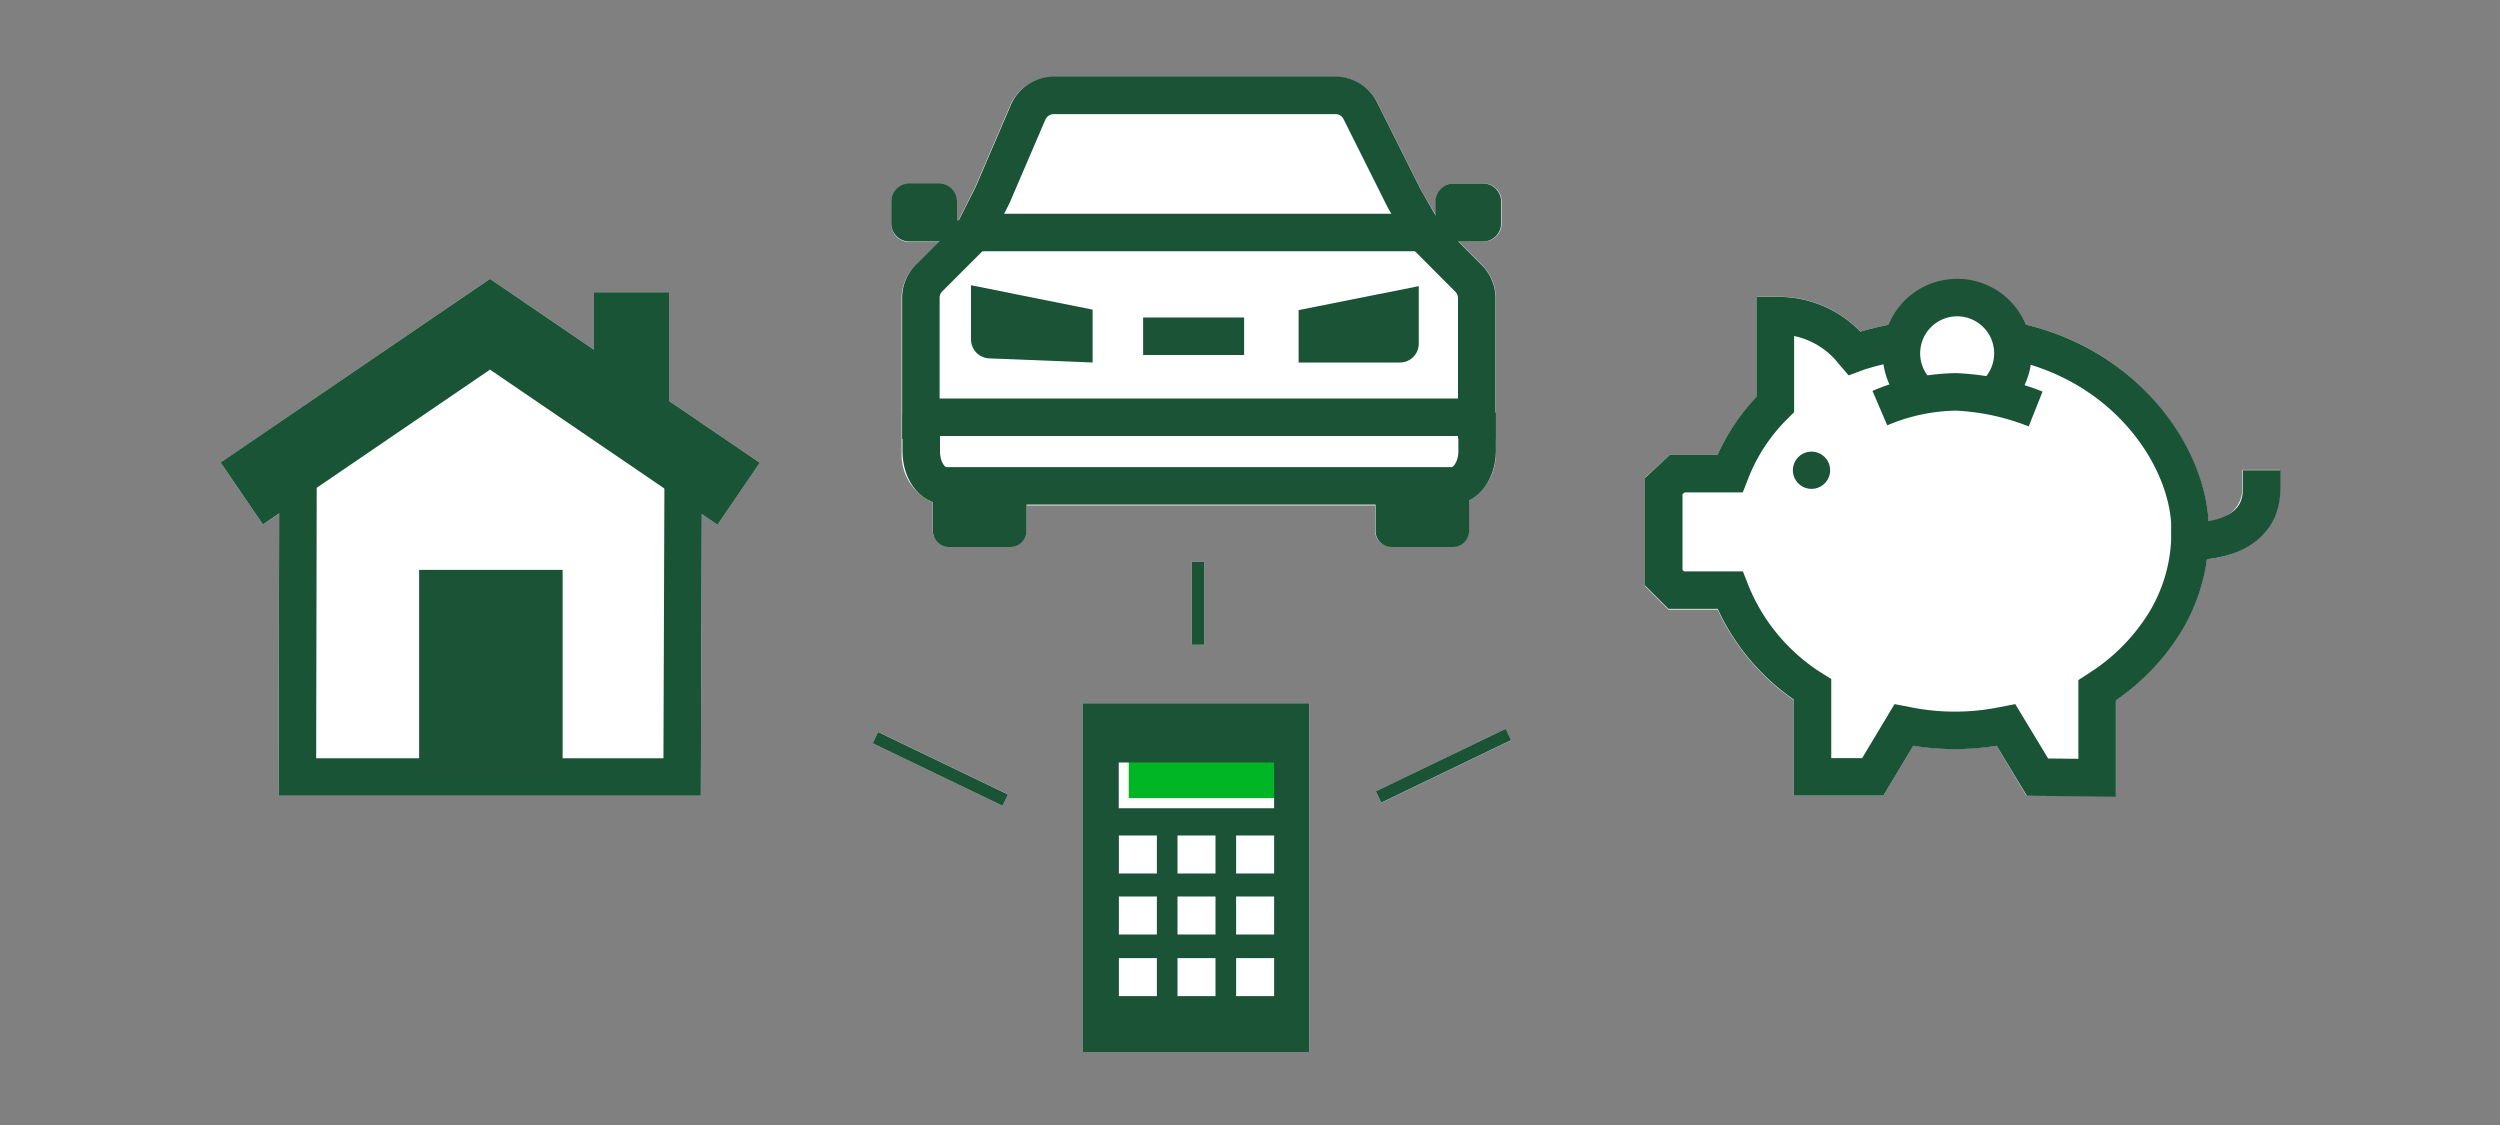 <svg xmlns="http://www.w3.org/2000/svg" viewBox="0 0 200 90"><rect x="0" y="0" width="200" height="90" fill="#808080" stroke="none"/><title>personalCashFlowCalculator</title><g id="FLT_ART_WORKS" data-name="FLT ART WORKS"><rect x="86.64" y="56.25" width="18.1" height="27.9" style="fill:#fff"/><rect x="95.35" y="44.95" width="1" height="6.63" style="fill:#fff"/><rect x="109.71" y="60.76" width="11.52" height="1" transform="translate(-15.14 56.17) rotate(-25.71)" style="fill:#fff"/><rect x="74.73" y="55.75" width="1" height="11.52" transform="translate(-12.83 102.6) rotate(-64.29)" style="fill:#fff"/><polygon points="53.52 23.38 47.52 23.38 47.52 27.98 39.2 22.31 17.66 37.01 21.03 41.96 22.33 41.08 22.28 63.66 56.06 63.66 56.15 41.12 57.4 41.97 60.77 37.02 53.52 32.07 53.52 23.38" style="fill:#fff"/><path d="M179.39,39.11c0,.41-.15,2.28-2.71,2.61h0c-.33-5.61-5.17-13.49-14.61-15.74a6,6,0,0,0-11,0c-.94.2-1.72.4-2.23.55l-.1-.1a9.11,9.11,0,0,0-6.48-2.69h-1.72v8a17,17,0,0,0-3.14,4.65H133.6l-2,1.82v8.67l1.88,1.89h3.93A18.05,18.05,0,0,0,143.5,56v7.65h7.17l2.39-4a21.25,21.25,0,0,0,6.66,0l2.39,4h7.17V56a18,18,0,0,0,5.17-5.43,15.31,15.31,0,0,0,2.1-5.85,7.25,7.25,0,0,0,4.36-1.86,5.19,5.19,0,0,0,1.48-3.77v-1.5h-3Z" style="fill:#fff"/><path d="M111.33,43.72h4.9a1.3,1.3,0,0,0,1.29-1.3V40.05a4.31,4.31,0,0,0,2.14-3.92V33h0V23.85a3.76,3.76,0,0,0-1.09-2.64l-1.89-1.89h2a1.45,1.45,0,0,0,1.45-1.45V16.12a1.45,1.45,0,0,0-1.45-1.44h-2.36a1.45,1.45,0,0,0-1.45,1.44v1.12l-1.17-2-3.5-7a3.67,3.67,0,0,0-3.32-2.07H84.25a3.74,3.74,0,0,0-3.43,2.26L78,15l-1.34,2.66h-.13v-1.5a1.44,1.44,0,0,0-1.44-1.44H72.75a1.45,1.45,0,0,0-1.45,1.44v1.75a1.45,1.45,0,0,0,1.45,1.45h2.36l-1.89,1.89a3.67,3.67,0,0,0-1.09,2.64v11.3h0v1a4.19,4.19,0,0,0,2.49,4v2.24a1.3,1.3,0,0,0,1.3,1.3h4.89a1.3,1.3,0,0,0,1.3-1.3v-2H110v2A1.3,1.3,0,0,0,111.33,43.72Z" style="fill:#fff"/><rect x="90.3" y="60.15" width="12.48" height="3.7" style="fill:#00b624"/><path d="M86.64,56.26v27.9h18.1V56.26Zm15.29,8.4H89.5V61h12.43Z" style="fill:#1a5336"/><rect x="89.51" y="66.84" width="3.04" height="3.04" style="fill:#fff"/><rect x="94.2" y="66.84" width="3.04" height="3.04" style="fill:#fff"/><rect x="98.89" y="66.84" width="3.04" height="3.04" style="fill:#fff"/><rect x="89.51" y="71.72" width="3.04" height="3.04" style="fill:#fff"/><rect x="94.2" y="71.72" width="3.04" height="3.04" style="fill:#fff"/><rect x="98.89" y="71.72" width="3.04" height="3.04" style="fill:#fff"/><rect x="89.51" y="76.65" width="3.04" height="3.04" style="fill:#fff"/><rect x="94.2" y="76.65" width="3.04" height="3.04" style="fill:#fff"/><rect x="98.89" y="76.65" width="3.04" height="3.04" style="fill:#fff"/><line x1="95.85" y1="51.58" x2="95.85" y2="44.95" style="fill:none;stroke:#1a5336;stroke-miterlimit:10"/><line x1="110.28" y1="63.76" x2="120.67" y2="58.76" style="fill:none;stroke:#1a5336;stroke-miterlimit:10"/><line x1="70.03" y1="59.01" x2="80.42" y2="64.01" style="fill:none;stroke:#1a5336;stroke-miterlimit:10"/><polyline points="19.34 39.48 39.2 25.94 59.09 39.5" style="fill:none;stroke:#1a5436;stroke-miterlimit:10;stroke-width:6px"/><polyline points="23.84 37.65 23.79 62.16 54.57 62.16 54.66 36.88" style="fill:none;stroke:#1a5436;stroke-miterlimit:10;stroke-width:3px"/><line x1="50.52" y1="23.38" x2="50.52" y2="33.25" style="fill:none;stroke:#1a5436;stroke-miterlimit:10;stroke-width:6px"/><rect x="33.53" y="45.59" width="11.48" height="16.57" style="fill:#1a5336"/><circle cx="144.92" cy="37.62" r="1.49" style="fill:#1a5336"/><path d="M163,62.17,160.48,58l-.36.07a19.45,19.45,0,0,1-7.45,0l-.36-.07-2.49,4.15H145v-7l-.24-.15a16.42,16.42,0,0,1-6.22-7.46l-.13-.33H134.1l-1-1V38.89l1.08-1h4.22l.13-.33a15.25,15.25,0,0,1,3.35-5.06l.15-.15V25.25h.23a7.63,7.63,0,0,1,5.42,2.25h0a4.84,4.84,0,0,1,.43.48l.24.28.35-.13a30,30,0,0,1,7.92-1.29c11.7,0,18.19,8.6,18.57,14.95v1.47a13.73,13.73,0,0,1-2,6.54A16.71,16.71,0,0,1,168,55.07l-.23.15v7Z" style="fill:none;stroke:#1a5436;stroke-miterlimit:10;stroke-width:3px"/><path d="M153.47,31.47a4.46,4.46,0,1,1,5.95.23" style="fill:#fff"/><path d="M153.47,31.47a4.46,4.46,0,1,1,5.95.23" style="fill:none;stroke:#1a5336;stroke-miterlimit:10;stroke-width:3px"/><path d="M175.93,43.27s5,0,5-4.15" style="fill:none;stroke:#1a5336;stroke-linecap:square;stroke-miterlimit:10;stroke-width:3px"/><path d="M150.39,32.65a16.09,16.09,0,0,1,6.1-1.3,19.63,19.63,0,0,1,6.36,1.37" style="fill:none;stroke:#1a5436;stroke-miterlimit:10;stroke-width:3px"/><path d="M118.14,35.1V23.85a2.24,2.24,0,0,0-.66-1.58L114,18.78l-1.67-2.91-3.5-7a2.2,2.2,0,0,0-2-1.24H84.25a2.25,2.25,0,0,0-2,1.35l-2.85,6.64-1.59,3.14-3.49,3.49a2.23,2.23,0,0,0-.65,1.58v11.3" style="fill:none;stroke:#1a5336;stroke-miterlimit:10;stroke-width:3px"/><path d="M113.72,19.32h4.93a1.45,1.45,0,0,0,1.44-1.45V16.13a1.45,1.45,0,0,0-1.44-1.45h-2.36a1.45,1.45,0,0,0-1.45,1.45v1.49h-1.12" style="fill:#1a5336"/><path d="M77.68,19.32H72.75a1.45,1.45,0,0,1-1.45-1.45V16.13a1.45,1.45,0,0,1,1.45-1.45h2.36a1.45,1.45,0,0,1,1.45,1.45v1.49h1.12" style="fill:#1a5336"/><path d="M87.41,24.77V29l-8.27-.33a1.52,1.52,0,0,1-1.46-1.52V22.82Z" style="fill:#1a5336"/><path d="M103.89,24.81V29H112a1.5,1.5,0,0,0,1.5-1.5V22.89Z" style="fill:#1a5336"/><path d="M82.12,39v3.46a1.3,1.3,0,0,1-1.29,1.3h-4.9a1.3,1.3,0,0,1-1.3-1.3V39" style="fill:#1a5336"/><path d="M117.53,39v3.46a1.3,1.3,0,0,1-1.3,1.3h-4.9a1.3,1.3,0,0,1-1.29-1.3V39" style="fill:#1a5336"/><path d="M118.17,33v3.11c0,1.52-.92,2.76-2,2.76H75.7c-1.14,0-2-1.24-2-2.76v-3" style="fill:none;stroke:#1a5336;stroke-miterlimit:10;stroke-width:3px"/><line x1="113.72" y1="18.6" x2="77.68" y2="18.6" style="fill:none;stroke:#1a5336;stroke-miterlimit:10;stroke-width:3px"/><line x1="91.45" y1="26.9" x2="99.53" y2="26.9" style="fill:none;stroke:#1a5336;stroke-miterlimit:10;stroke-width:3px"/><line x1="74.63" y1="33.38" x2="116.9" y2="33.38" style="fill:none;stroke:#1a5336;stroke-miterlimit:10;stroke-width:3px"/></g></svg>